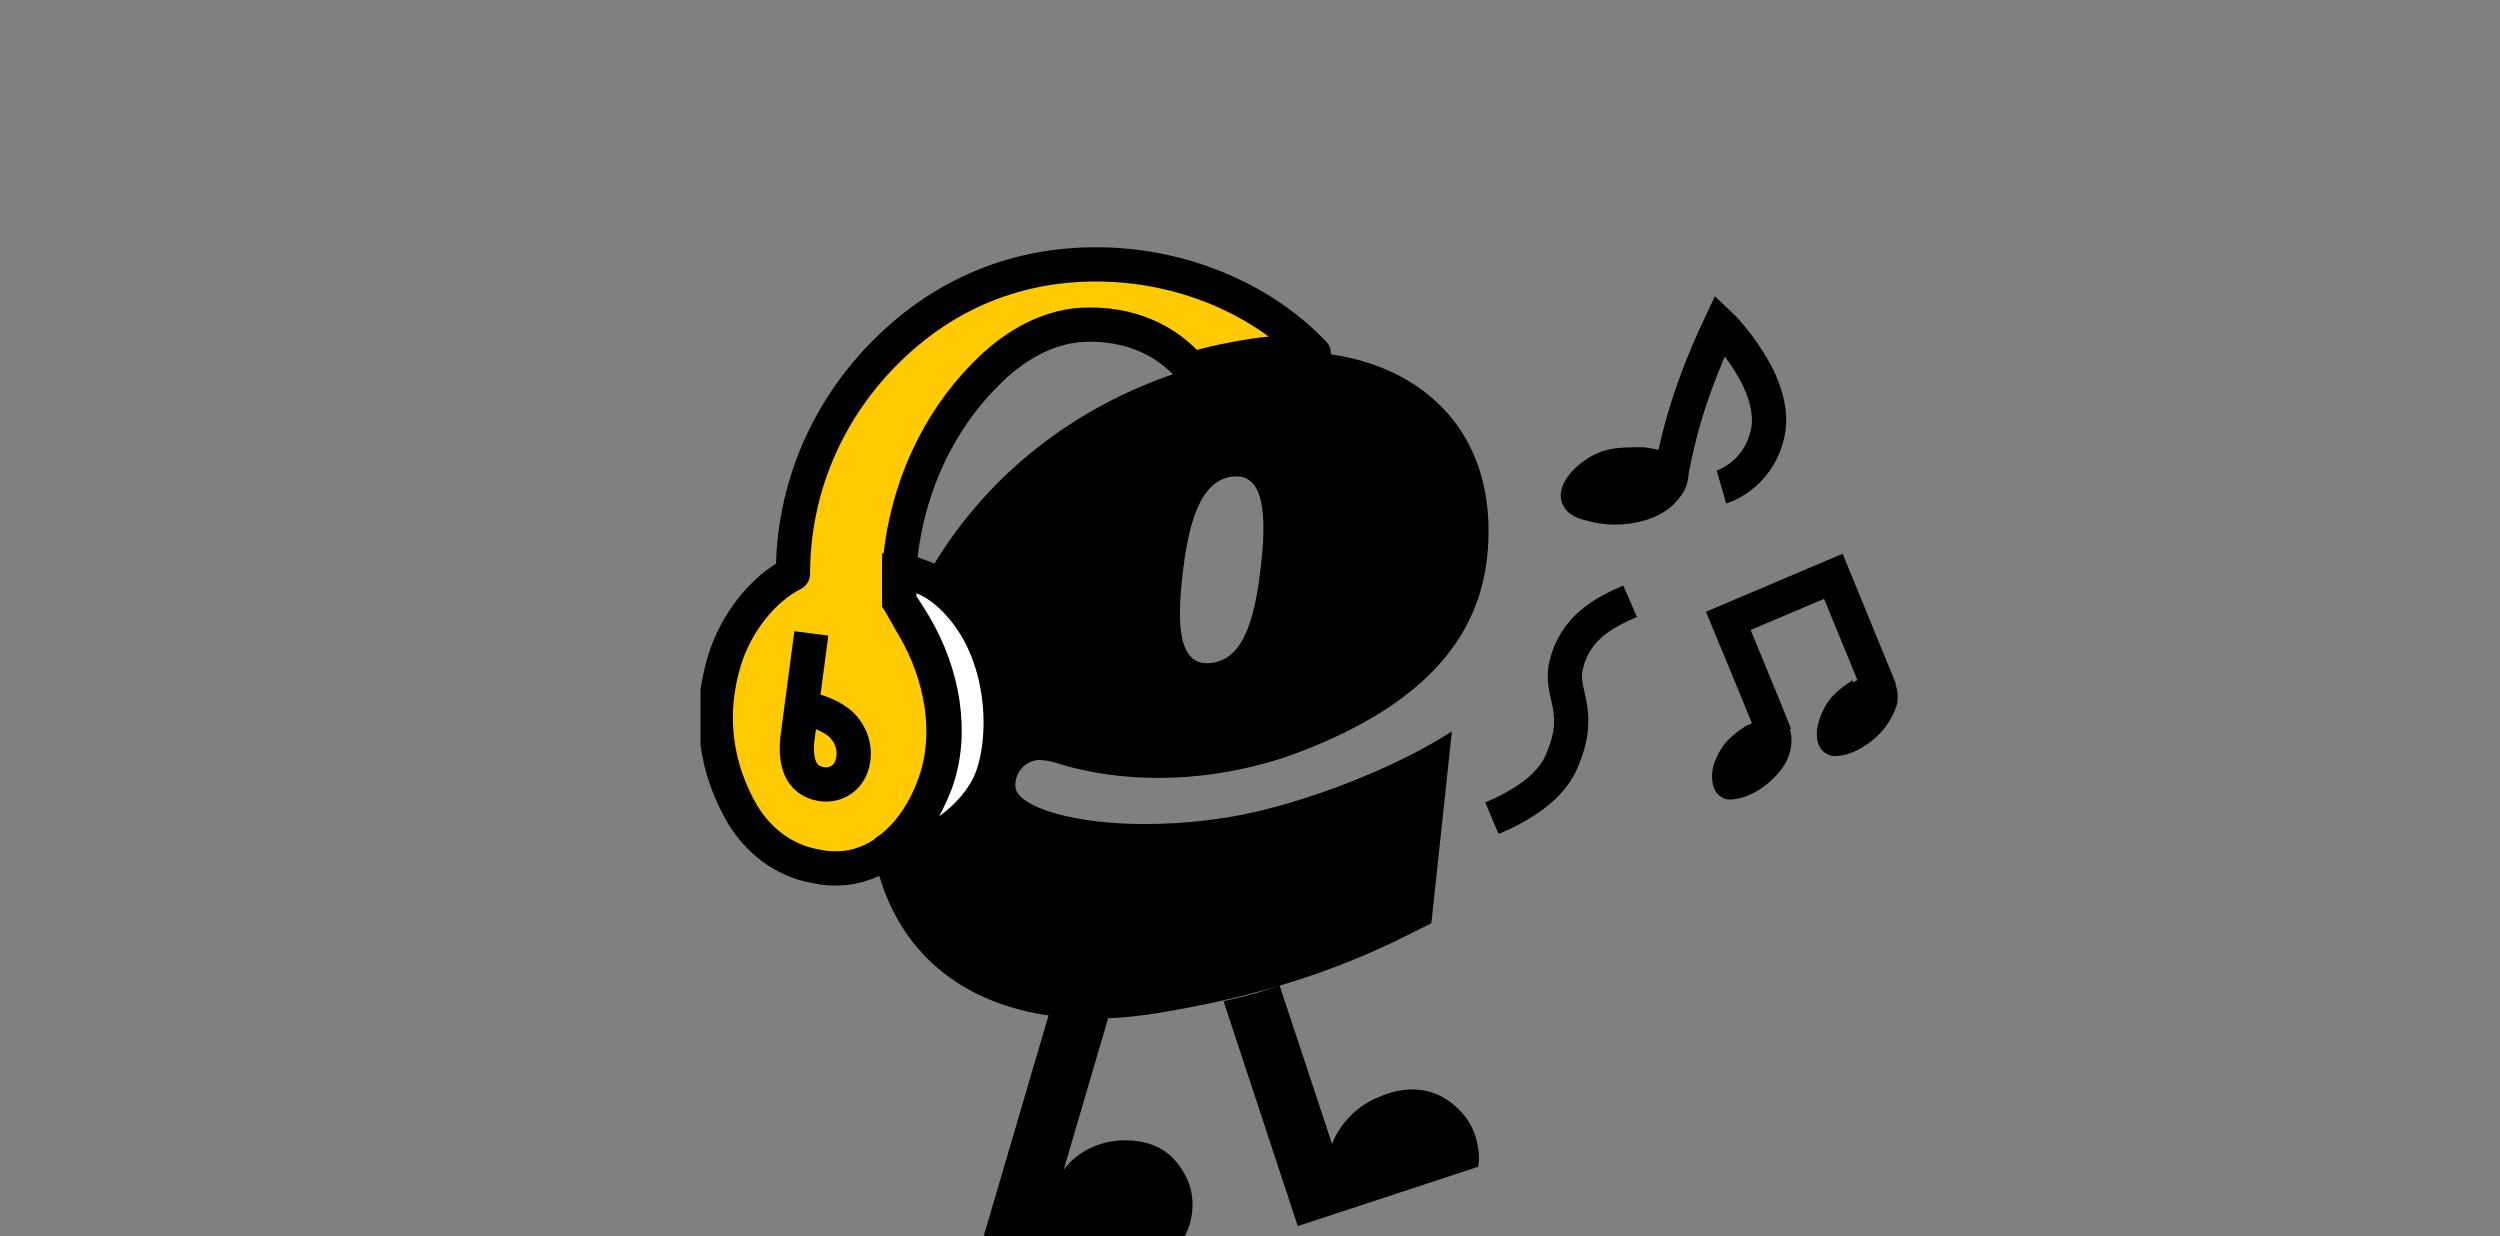 <svg width="91" height="45" viewBox="0 0 91 45" fill="none" xmlns="http://www.w3.org/2000/svg">
<rect x="0" y="0" width="91" height="45" fill="#808080" stroke="none"/>
<g clip-path="url(#clip0_914_12735)">
<path d="M52.849 26.622C50.604 28.077 46.863 29.491 44.203 29.823C40.171 30.364 37.136 29.532 36.97 28.701C36.887 28.202 37.261 27.703 37.801 27.662C38.217 27.662 38.591 27.828 38.924 27.911C41.293 28.535 44.037 28.451 46.739 27.579C52.641 25.5 54.096 22.466 54.179 19.598C54.346 14.277 49.69 12.032 44.868 13.03C38.217 14.401 32.979 19.39 31.857 26.456C30.485 34.313 35.266 37.971 42.041 36.89C47.819 35.975 50.812 34.23 52.101 33.606L52.849 26.622ZM45.907 20.512C45.699 22.383 45.325 23.962 44.12 24.128C42.914 24.295 42.831 22.84 43.039 20.969C43.247 19.099 43.663 17.519 44.826 17.353C45.99 17.186 46.115 18.641 45.907 20.512Z" fill="black"/>
<path d="M54.305 29.783C55.677 29.201 56.55 28.494 56.882 27.621C57.631 25.834 56.758 25.252 57.007 24.213C57.34 22.841 58.379 22.3 59.335 21.885" stroke="black" stroke-width="1.247" stroke-miterlimit="10"/>
<path d="M59.833 16.279C58.877 16.279 58.295 16.279 57.547 16.861C57.048 17.235 56.591 17.901 56.923 18.441C57.09 18.732 57.381 18.857 57.713 18.94C58.42 19.148 59.168 19.148 59.875 18.94C60.29 18.815 60.706 18.607 60.997 18.275C61.288 17.984 61.496 17.568 61.454 17.152C61.413 16.736 60.789 16.404 59.833 16.279Z" fill="black"/>
<path d="M60.79 17.437C60.998 16.398 61.289 14.652 62.619 11.825C62.619 11.825 63.326 12.49 63.949 13.654C64.24 14.236 64.531 15.068 64.323 15.857C63.949 17.354 62.661 17.728 62.661 17.728" stroke="black" stroke-width="1.247" stroke-miterlimit="10"/>
<path d="M63.616 26.377C62.992 26.793 62.66 27.084 62.41 27.749C62.244 28.206 62.286 28.83 62.701 29.038C62.909 29.162 63.2 29.079 63.408 29.038C63.948 28.871 64.447 28.497 64.78 28.081C64.988 27.832 65.154 27.5 65.195 27.167C65.237 26.834 65.195 26.502 64.988 26.252C64.78 26.003 64.239 26.086 63.574 26.419L63.616 26.377Z" fill="black"/>
<path d="M67.44 24.753C66.816 25.169 66.484 25.46 66.234 26.167C66.068 26.624 66.068 27.248 66.525 27.456C66.733 27.58 67.024 27.497 67.232 27.456C67.772 27.289 68.271 26.915 68.604 26.499C68.812 26.208 68.978 25.918 69.061 25.585C69.103 25.252 69.061 24.92 68.853 24.67C68.645 24.421 68.105 24.504 67.44 24.837V24.753Z" fill="black"/>
<path d="M68.439 25.134C68.148 24.428 66.734 20.977 66.734 20.977L62.91 22.599C62.91 22.599 64.323 26.007 64.615 26.756" stroke="black" stroke-width="1.247" stroke-miterlimit="10"/>
<path d="M47.821 12.862C46.781 12.779 45.95 12.862 44.703 13.112C44.038 13.236 43.373 13.444 43.373 13.444C42.458 12.363 41.087 11.74 39.382 11.823C38.011 11.906 36.763 12.696 35.849 13.652C34.186 15.315 32.939 17.809 32.731 20.76V21.883C32.731 21.883 33.188 22.714 33.272 22.839C34.269 24.543 34.685 26.704 34.02 28.534C33.687 29.489 33.147 30.321 32.357 30.944C32.357 30.944 32.274 30.944 32.233 31.028C32.066 31.152 31.9 31.235 31.734 31.319C31.11 31.61 30.445 31.693 29.655 31.526C28.533 31.319 27.618 30.612 27.036 29.656C26.08 28.035 25.748 26.081 26.371 24.044C26.787 22.672 27.785 21.425 28.865 20.885C28.865 17.726 30.154 14.816 32.399 12.654C34.727 10.41 37.636 9.412 40.837 9.661C43.456 9.869 46.033 10.992 47.821 12.862Z" fill="#FFCB00" stroke="black" stroke-width="1.247" stroke-linejoin="round"/>
<path d="M29.157 25.758C29.656 25.841 30.155 26.007 30.529 26.298C30.903 26.589 31.194 27.171 31.028 27.794C30.862 28.459 30.155 28.75 29.532 28.418C28.908 28.085 28.991 27.129 29.033 26.838C29.199 25.591 29.365 24.344 29.532 23.056" stroke="black" stroke-width="1.247" stroke-miterlimit="10"/>
<path d="M43.164 44.998H35.806L38.175 36.934C38.841 37.058 39.589 37.058 40.337 37.058L38.716 42.587C39.007 42.171 39.714 41.548 40.877 41.506C41.584 41.506 42.665 41.631 43.247 43.003C43.579 43.792 43.33 44.665 43.122 44.998H43.164Z" fill="black"/>
<path d="M53.807 42.469L47.239 44.63L44.537 36.441C45.285 36.275 45.95 36.109 46.574 35.859L48.486 41.637C48.694 41.097 49.234 40.307 50.19 39.933C50.939 39.6 52.186 39.351 53.225 40.515C53.807 41.139 53.89 42.095 53.807 42.427V42.469Z" fill="black"/>
<path d="M35.973 28.62C35.266 29.992 33.645 31.031 32.273 30.989C32.273 30.989 32.357 30.989 32.398 30.906C33.188 30.324 33.687 29.451 34.061 28.495C34.726 26.666 34.31 24.505 33.313 22.8C32.938 22.177 32.731 21.886 32.731 21.886C32.731 21.886 32.731 21.221 32.731 20.764C33.022 20.764 33.313 20.93 33.687 21.055C34.061 21.221 34.477 21.512 34.892 21.969C36.721 23.964 36.68 27.207 35.973 28.62Z" fill="white" stroke="black" stroke-width="1.247" stroke-miterlimit="10"/>
</g>
<defs>
<clipPath id="clip0_914_12735">
<rect width="43.605" height="35.998" fill="white" transform="translate(25.498 9.002)"/>
</clipPath>
</defs>
</svg>
